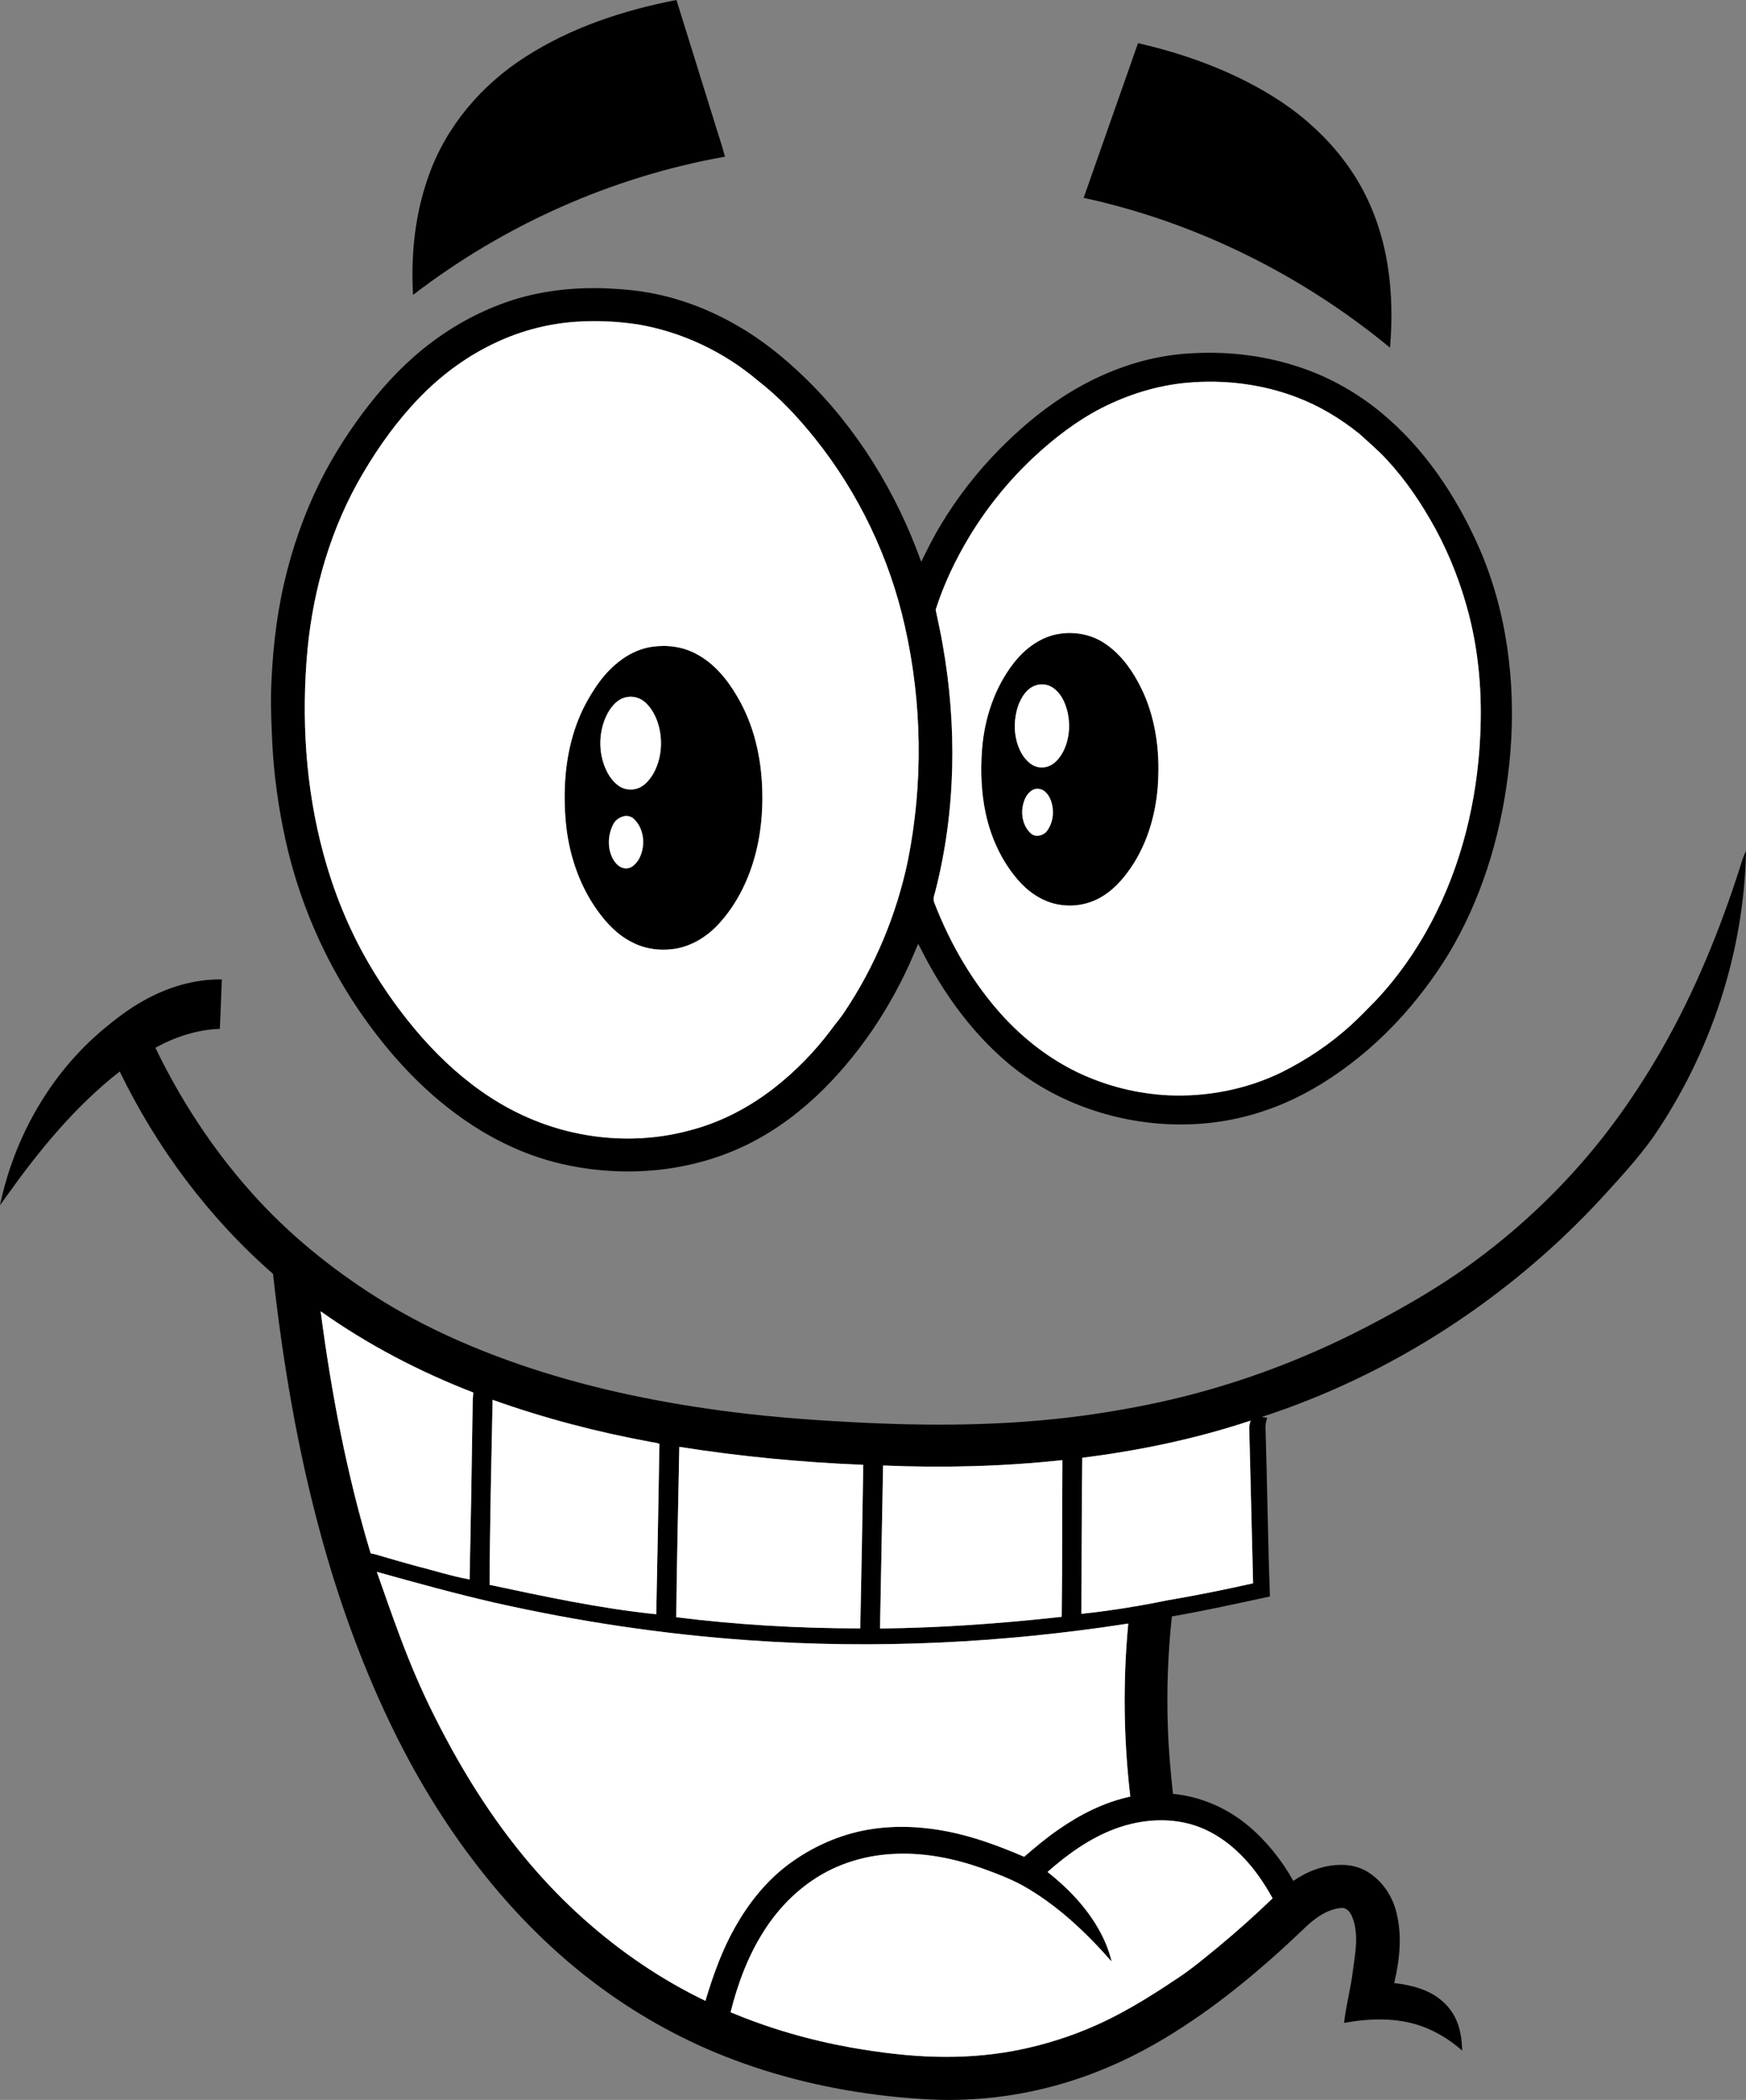 <?xml version="1.0" encoding="UTF-8"?><svg xmlns="http://www.w3.org/2000/svg" xmlns:xlink="http://www.w3.org/1999/xlink" height="3458.4" preserveAspectRatio="xMidYMid meet" version="1.0" viewBox="0.0 0.0 2875.4 3458.4" width="2875.4" zoomAndPan="magnify"><rect x="0.0" y="0.0" width="2875.4" height="3458.4" fill="#808080" stroke="none"/><defs><clipPath id="a"><path d="M 0 1401 L 2875.43 1401 L 2875.43 3458.43 L 0 3458.43 Z M 0 1401"/></clipPath></defs><g><g id="change1_2"><path d="M 865.188 93.699 C 940.367 45.305 1026.68 16.832 1114.031 0.004 C 1134.262 64.719 1154.332 129.473 1174.492 194.227 C 1180.863 215.508 1188.16 236.555 1193.953 258.027 C 1007.699 291.105 830.152 370.48 680.227 485.688 C 676.406 419.023 683.469 351.066 706.465 288.113 C 735.137 207.617 793.539 139.422 865.188 93.699" fill="inherit"/></g><g id="change1_3"><path d="M 1784.641 325.809 C 1814.312 240.855 1844.43 156.047 1874.141 71.094 C 1929.941 83.77 1984.691 101.664 2036.449 126.207 C 2078.203 146.113 2118.25 170.242 2153.328 200.52 C 2187.469 229.906 2217.168 264.711 2239.484 303.906 C 2263.113 345.281 2278.098 391.293 2285.414 438.297 C 2292.395 482.668 2292.914 527.887 2289.152 572.605 C 2143.395 452.43 1969.41 366 1784.641 325.809" fill="inherit"/></g><g id="change1_4"><path d="M 1954.445 630.398 C 1905.223 634.852 1857.246 649.98 1813.34 672.422 C 1772.57 693.523 1735.93 721.809 1702.43 753.004 C 1661.453 791.363 1625.742 835.363 1596.629 883.375 C 1573.77 921.422 1554.332 961.832 1540.891 1004.168 C 1544.84 1023.492 1549.293 1042.766 1552.582 1062.238 C 1576.23 1196.035 1574.281 1335.07 1540.582 1466.98 C 1539.012 1473.375 1535.75 1480.043 1538.609 1486.602 C 1565.191 1555.258 1602.762 1620.125 1652.641 1674.508 C 1686.961 1711.637 1727.629 1743.168 1773.141 1765.387 C 1820.352 1788.141 1872.176 1801.41 1924.551 1803.871 C 1987.84 1806.621 2051.953 1794.207 2109.125 1766.68 C 2151.039 1746 2190.223 1719.699 2224.844 1688.289 C 2238.766 1675.469 2251.953 1661.898 2265.16 1648.359 C 2301.195 1610.23 2331.602 1566.91 2356.242 1520.617 C 2406.836 1425.656 2432.828 1318.695 2437.703 1211.496 C 2440.965 1144.926 2435.816 1077.641 2419.293 1012.996 C 2406.598 963.719 2388.281 915.855 2364.062 871.102 C 2341.676 830.289 2315.629 791.215 2283.883 757.051 C 2269.926 741.828 2254.117 728.512 2238.895 714.625 C 2207.531 689.312 2172.527 668.246 2134.734 654.012 C 2077.543 632.32 2015.262 624.887 1954.445 630.398 Z M 950.523 529.812 C 899.711 532.852 849.746 546.902 804.48 570.133 C 762.41 591.492 724.309 620.344 691.492 654.195 C 655.039 691.672 624.336 734.391 597.836 779.363 C 545.656 867.547 516.223 968.098 506.414 1069.766 C 496.098 1182.02 502.988 1296.473 532.477 1405.504 C 549.492 1468.668 574.172 1529.887 607.148 1586.438 C 632.523 1630.121 662.219 1671.32 695.562 1709.27 C 728.336 1746.219 765.258 1779.75 806.73 1806.699 C 848.535 1834.02 895.129 1854.16 943.926 1865.031 C 1008.191 1879.539 1076.152 1878.629 1139.629 1860.641 C 1188.891 1847.457 1234.75 1823.051 1274.91 1791.82 C 1309.691 1764.648 1340.828 1732.848 1367.41 1697.641 C 1375.07 1686.93 1383.949 1677.141 1391.07 1666.031 C 1441.371 1590.887 1476.641 1505.816 1495.141 1417.32 C 1520.531 1290.137 1518.738 1157.621 1490.09 1031.133 C 1465.012 918.859 1414.211 812.355 1342.422 722.449 C 1314.371 687.496 1283.652 654.359 1248.113 626.883 C 1191.949 579.289 1123.062 546.684 1050.469 534.281 C 1017.43 529.371 983.867 527.652 950.523 529.812 Z M 822.301 501.875 C 878.48 480.113 939.387 472.531 999.379 474.93 C 1026.941 476.156 1054.551 478.703 1081.582 484.531 C 1128.02 494.402 1172.652 512.246 1213.762 535.949 C 1254.5 559.285 1291.281 588.98 1324.98 621.57 C 1411.879 705.723 1476.43 811.586 1517.102 925.195 C 1527.48 904.242 1537.84 883.23 1550.051 863.281 C 1576.922 818.582 1609.23 777.223 1645.82 740.09 C 1677.422 708.125 1711.68 678.594 1749.461 654.121 C 1812.5 613.16 1885.441 585.758 1960.93 581.965 C 2023.652 578.008 2087.328 586.031 2146.68 606.895 C 2193.043 623.219 2236.348 647.984 2274.246 679.254 C 2344.738 737.23 2396.797 814.828 2433.891 897.574 C 2481.301 1003.746 2496.523 1122.414 2487.438 1237.762 C 2478.848 1342.488 2452.301 1446.574 2403.152 1539.816 C 2381.137 1581.82 2353.879 1620.949 2323.414 1657.23 C 2289.414 1697.566 2250.523 1733.84 2207.477 1764.328 C 2169.465 1791.379 2128.066 1813.93 2083.809 1828.867 C 1979.25 1865.129 1861.461 1857.648 1760.551 1813.238 C 1718.832 1794.859 1680.031 1769.82 1646.469 1738.938 C 1594.168 1691.41 1552.77 1632.879 1520.371 1570.316 C 1517.48 1565.039 1515.289 1559.418 1511.891 1554.469 C 1476.289 1643.898 1423.52 1726.93 1355.16 1794.898 C 1320.129 1829.438 1280.473 1859.57 1236.621 1882.02 C 1140.902 1931 1027.543 1940.84 923.41 1916.48 C 871.562 1904.398 822.402 1882.129 777.852 1853.148 C 702.508 1804.188 640.652 1736.82 590.309 1662.879 C 532.855 1577.918 491.68 1481.984 469.848 1381.766 C 458.262 1328.586 450.719 1274.473 448.25 1220.066 C 447.125 1193.871 445.887 1167.621 446.293 1141.371 C 448.18 1080.812 454.074 1020.195 467.773 961.082 C 481.156 902.391 501.223 845.145 528.234 791.309 C 547.477 752.711 570.77 716.219 596.379 681.543 C 625.023 643.168 657.184 607.117 694.324 576.727 C 732.688 545.254 775.895 519.555 822.301 501.875" fill="inherit"/></g><g id="change1_5"><path d="M 1703.25 1299.789 C 1694.094 1303.305 1688.367 1312.551 1685.816 1321.629 C 1680.445 1339.047 1683.887 1360.082 1697.789 1372.648 C 1705.547 1379.5 1718.277 1376.402 1724.211 1368.598 C 1733.098 1356.789 1735.77 1340.988 1732.918 1326.656 C 1731.316 1318.141 1727.727 1309.656 1721.125 1303.824 C 1716.395 1299.465 1709.359 1298.039 1703.25 1299.789 Z M 1709.168 1127.801 C 1692.109 1131.406 1681.812 1147.859 1676.457 1163.23 C 1669.559 1184.207 1669.215 1207.543 1676.766 1228.402 C 1680.789 1239.75 1687.391 1250.535 1697.211 1257.777 C 1704.406 1263.355 1714.02 1265.18 1722.848 1263.102 C 1735.102 1260.402 1743.93 1250.211 1749.863 1239.738 C 1761.195 1218.906 1763.258 1193.629 1757.605 1170.797 C 1753.867 1156.391 1747.086 1141.762 1734.551 1133.023 C 1727.297 1127.801 1717.891 1125.816 1709.168 1127.801 Z M 1747.34 1043.449 C 1771.582 1040.242 1797.098 1045.141 1817.691 1058.551 C 1841.93 1073.98 1860.047 1097.301 1873.68 1122.254 C 1899.73 1169.195 1909.301 1223.848 1907.578 1277.094 C 1906.48 1327.383 1894.227 1378.18 1867.551 1421.16 C 1854.172 1442.242 1837.969 1462.285 1816.531 1475.59 C 1796.461 1488.41 1771.895 1493.676 1748.32 1490.5 C 1722.148 1487.445 1698.531 1472.922 1680.699 1453.992 C 1651.324 1422.184 1632.352 1381.699 1623.258 1339.594 C 1615.883 1305.16 1614.652 1269.602 1617.246 1234.543 C 1621.09 1183.48 1637.809 1132.641 1669.453 1091.945 C 1688.531 1067.348 1715.785 1047.277 1747.34 1043.449" fill="inherit"/></g><g id="change1_6"><path d="M 1024.801 1345.039 C 1019.18 1346.965 1014.121 1350.73 1010.91 1355.758 C 1000.438 1374.375 999.48 1398.828 1010.988 1417.207 C 1015.398 1424.191 1022.738 1430.484 1031.469 1430.207 C 1040.121 1430.133 1046.641 1423.234 1051.199 1416.605 C 1063.438 1396.105 1062.008 1367.082 1044.891 1349.688 C 1039.969 1344.082 1031.66 1342.453 1024.801 1345.039 Z M 1030.691 1148.414 C 1017.25 1151.27 1007.719 1162.516 1001.16 1173.867 C 989.453 1195.367 985.996 1221.129 990.711 1245.094 C 994.52 1263.02 1002.379 1281.207 1017.059 1292.855 C 1026.039 1300.223 1038.719 1302.234 1049.66 1298.543 C 1060.938 1294.898 1068.98 1285.297 1075.098 1275.578 C 1087.461 1254.594 1090.957 1229.023 1086.988 1205.188 C 1083.738 1187.309 1076.398 1169.309 1062.711 1156.871 C 1054.23 1149.047 1041.961 1145.562 1030.691 1148.414 Z M 1074.488 1065.102 C 1099.039 1061.66 1124.918 1065.086 1146.82 1077.059 C 1175.68 1092.277 1197.18 1118.258 1213.449 1146.02 C 1241.789 1193.25 1254.219 1248.652 1255.391 1303.352 C 1256.82 1358.406 1247.48 1414.547 1222.82 1464.156 C 1211.73 1486.477 1197.508 1507.301 1180.25 1525.297 C 1162.461 1543.426 1139.68 1557.262 1114.57 1562.117 C 1089.75 1566.496 1063.32 1563.676 1040.879 1551.793 C 1016.797 1539.809 997.977 1519.695 982.711 1497.945 C 952.754 1455.496 936.266 1404.488 931.684 1352.98 C 927.246 1302.102 930.488 1249.902 946.613 1201.188 C 954.215 1177.84 965.219 1155.68 978.699 1135.184 C 990.973 1115.992 1006.309 1098.496 1025 1085.336 C 1039.68 1074.984 1056.617 1067.543 1074.488 1065.102" fill="inherit"/></g><g clip-path="url(#a)" id="change1_1"><path d="M 1836.586 3011.82 C 1794.902 3027.348 1758.23 3053.672 1725.133 3082.93 C 1741.902 3096.207 1757.82 3110.609 1772.219 3126.457 C 1799.066 3156.168 1821.312 3191.289 1830.75 3230.562 C 1787.969 3181.93 1740.082 3136.48 1683.18 3104.781 C 1662.109 3093.449 1639.68 3085 1617.242 3076.918 C 1572.16 3060.969 1524.398 3051.281 1476.43 3053.09 C 1427.082 3054.559 1377.77 3069.199 1337.051 3097.41 C 1304.992 3119.32 1278.09 3148.391 1257.473 3181.219 C 1231.691 3221.82 1214.781 3267.469 1203.18 3313.969 C 1267.109 3340.898 1334.199 3360.109 1402.461 3372.301 C 1448.648 3380.309 1495.301 3386.281 1542.203 3387.301 C 1584.293 3388.289 1626.531 3385.488 1667.973 3377.891 C 1708.383 3370.43 1748.043 3358.871 1786.137 3343.449 C 1840.062 3321.809 1889.773 3291.18 1937.898 3258.898 C 1961.766 3243.371 1983.516 3224.898 2005.566 3206.98 C 2036.613 3181.25 2066.727 3154.371 2095.781 3126.391 C 2088.352 3112.918 2080.238 3099.84 2071.188 3087.441 C 2046.793 3053.801 2014.723 3024.469 1975.578 3009.27 C 1931.16 2992.082 1880.758 2995.48 1836.586 3011.82 Z M 620.574 2588.73 C 633.43 2625.191 646.066 2661.73 659.707 2697.918 C 676.008 2741.57 694.383 2784.438 715.277 2826.09 C 739.926 2875.188 766.891 2923.199 797.344 2968.949 C 843.926 3039.301 898.547 3104.57 961.641 3160.691 C 1021.781 3214.379 1089.02 3260.289 1161.719 3295.238 C 1174.281 3253.41 1189.02 3211.91 1210.621 3173.809 C 1232.27 3135.422 1260.172 3100.031 1295.18 3072.957 C 1329.18 3046.961 1368.41 3027.641 1409.992 3017.398 C 1458.922 3005.422 1510.359 3006.539 1559.602 3016.16 C 1603.551 3024.59 1645.633 3040.441 1686.68 3057.957 C 1704.812 3042.199 1723.312 3026.809 1743.082 3013.148 C 1778.797 2988.148 1818.594 2968.059 1861.426 2958.82 C 1850.363 2864.289 1849.094 2768.59 1858.109 2673.848 C 1651.539 2705.949 1441.398 2716.25 1232.801 2701.34 C 1092.16 2691.559 952.375 2670.531 814.871 2639.539 C 749.598 2624.598 685.07 2606.68 620.574 2588.73 Z M 1454.312 2413.559 C 1452.621 2503.059 1451.039 2592.539 1449.262 2682.02 C 1549.242 2680.98 1649.082 2673.73 1748.441 2662.781 C 1749.602 2576.758 1749.051 2490.73 1749.629 2404.688 C 1651.602 2415.25 1552.801 2417.699 1454.312 2413.559 Z M 1113.672 2663.43 C 1214.16 2675.98 1315.461 2681.828 1416.723 2681.828 C 1418.602 2592.039 1420.301 2502.27 1421.672 2412.48 C 1320.242 2408.367 1218.992 2398.73 1118.711 2382.871 C 1117.07 2476.398 1114.559 2569.898 1113.672 2663.43 Z M 1782.344 2400.82 C 1781.215 2486.488 1781.355 2572.168 1780.949 2657.848 C 1828.262 2652.852 1875.254 2645.289 1921.844 2635.719 C 1969.367 2627.66 2016.645 2618.16 2063.656 2607.578 C 2061.414 2523.051 2059.617 2438.5 2057.34 2353.969 C 2057.113 2349.09 2057.922 2344.258 2059.562 2339.688 C 1969.598 2369.578 1876.348 2389.059 1782.344 2400.82 Z M 811.207 2305.371 C 809.207 2406.949 806.699 2508.531 806.348 2610.121 C 897.203 2629.41 988.23 2649.082 1080.75 2658.551 C 1082.578 2565.039 1084.543 2471.539 1085.98 2378.008 C 1081.27 2375.84 1075.969 2375.719 1070.98 2374.609 C 982.773 2358.359 895.684 2335.59 811.207 2305.371 Z M 528.043 2159.59 C 545.684 2294.188 571.074 2428.09 610.387 2558.16 C 618.105 2559.648 625.609 2561.98 633.109 2564.289 C 649.727 2569.25 666.48 2573.789 683.16 2578.527 C 713.25 2586.07 742.844 2595.691 773.398 2601.289 C 775.297 2513.488 776.695 2425.691 778.012 2337.879 C 778.492 2323.039 778.039 2308.168 779.398 2293.379 C 690.703 2259.008 605.66 2214.688 528.043 2159.59 Z M 2865.523 1428.434 C 2868.363 1419.383 2870.781 1410.102 2875.438 1401.758 C 2872.016 1569.133 2817.207 1734.59 2722.688 1872.531 C 2697.215 1908.27 2667.348 1940.52 2637.836 1972.898 C 2485.527 2137.73 2291.324 2264.25 2077.699 2333.68 C 2080.785 2334.059 2083.871 2334.469 2087.012 2334.949 C 2084.594 2340.961 2083.836 2347.488 2084.172 2353.949 C 2086.961 2445.719 2088 2537.539 2091.422 2629.277 C 2037.688 2640.777 1984.043 2652.828 1929.887 2662.141 C 1923.469 2722.148 1921.121 2782.598 1923.238 2842.93 C 1924.312 2880.18 1927.684 2917.32 1931.688 2954.371 C 1977.395 2958.648 2021.301 2977.84 2056.316 3007.391 C 2086.148 3032.629 2110.898 3063.641 2129.93 3097.73 C 2152.246 3082.219 2178.742 3071.898 2206.137 3071.371 C 2222.492 3070.879 2239.195 3074.41 2253.098 3083.309 C 2276.488 3097.98 2293.07 3122.52 2299.547 3149.219 C 2309.496 3187.539 2305.012 3227.91 2296.035 3265.961 C 2323.766 3269.199 2352.645 3276.16 2374.289 3294.828 C 2388.383 3306.648 2398.613 3322.84 2403.164 3340.691 C 2406.445 3352.539 2407.68 3364.84 2407.91 3377.109 C 2388.328 3359.75 2365.625 3345.711 2340.949 3336.852 C 2300.129 3322.418 2255.566 3323.898 2213.512 3331.559 C 2216.652 3302.602 2224.625 3274.441 2227.996 3245.52 C 2231.789 3216.84 2238.066 3186.57 2227.484 3158.559 C 2224.695 3150.672 2218.594 3141.488 2209.121 3142.258 C 2184.301 3144.309 2163.605 3160.391 2146.496 3177.242 C 2076.27 3244.219 2001.246 3307.012 1917.84 3357.031 C 1870.773 3385.211 1820.836 3408.789 1768.566 3425.648 C 1711.461 3444.27 1651.84 3455.168 1591.801 3457.711 C 1553.793 3459.719 1515.73 3457.23 1477.891 3453.668 C 1386.371 3444.789 1295.742 3425.039 1209.582 3392.73 C 1130.973 3363.43 1056.641 3322.898 989.062 3273.219 C 912.816 3217.242 845.559 3149.52 787.656 3074.832 C 730.148 3001.02 681.758 2920.371 641.484 2835.969 C 594.043 2736.648 556.879 2632.59 527.984 2526.43 C 489.691 2386.141 465.602 2242.328 449.594 2097.93 C 343.887 2005.59 258.402 1890.828 197.145 1764.688 C 123.918 1821.809 64.66 1894.41 10.988 1969.609 C 7.312 1974.688 3.676 1979.801 0 1984.879 C 23.348 1873.16 82.754 1768.168 170.672 1694.719 C 191.133 1677.746 212.293 1661.445 235.566 1648.496 C 274.953 1626.234 319.781 1612.141 365.324 1613.094 C 364.125 1640.223 363.453 1667.355 361.965 1694.469 C 324.668 1695.66 288.406 1707.719 255.879 1725.57 C 297.246 1811.211 349.68 1891.707 412.98 1962.77 C 472.969 2030.508 543.742 2088.219 620.094 2136.551 C 699.723 2187 786.809 2224.719 876.203 2254.109 C 983.941 2289.34 1095.531 2311.719 1207.891 2325.738 C 1280.09 2334.828 1352.73 2339.809 1425.398 2343.277 C 1554.141 2349.301 1683.809 2347.281 1811.379 2327.449 C 1864.426 2319.238 1917.203 2308.871 1969.066 2294.879 C 2069.32 2268.098 2166.359 2229.668 2258.09 2181.309 C 2304.68 2156.789 2350.543 2130.789 2394.203 2101.359 C 2466.617 2052.379 2533.07 1994.57 2591.762 1929.777 C 2648.227 1867.789 2696.422 1798.641 2738.051 1725.938 C 2791.555 1631.949 2832.516 1531.293 2865.523 1428.434" fill="inherit"/></g><g id="change2_1"><path d="M 1074.492 1065.09 C 1056.625 1067.535 1039.684 1074.98 1025.004 1085.336 C 1006.312 1098.48 990.977 1115.992 978.703 1135.176 C 965.219 1155.676 954.215 1177.828 946.613 1201.184 C 930.488 1249.891 927.25 1302.09 931.688 1352.973 C 936.27 1404.488 952.758 1455.48 982.715 1497.93 C 997.98 1519.688 1016.801 1539.805 1040.883 1551.781 C 1063.324 1563.684 1089.75 1566.488 1114.57 1562.102 C 1139.684 1557.246 1162.461 1543.422 1180.254 1525.297 C 1197.512 1507.297 1211.734 1486.457 1222.82 1464.145 C 1247.48 1414.539 1256.824 1358.402 1255.395 1303.348 C 1254.223 1248.652 1241.793 1193.234 1213.453 1146.02 C 1197.184 1118.238 1175.684 1092.258 1146.824 1077.047 C 1124.922 1065.09 1099.043 1061.656 1074.492 1065.09 Z M 950.523 529.797 C 983.867 527.641 1017.434 529.367 1050.473 534.277 C 1123.062 546.684 1191.953 579.281 1248.113 626.891 C 1283.652 654.348 1314.371 687.484 1342.422 722.441 C 1414.215 812.359 1465.012 918.855 1490.094 1031.125 C 1518.742 1157.617 1520.531 1290.133 1495.145 1417.324 C 1476.645 1505.805 1441.371 1590.871 1391.074 1666.027 C 1383.953 1677.137 1375.074 1686.926 1367.414 1697.637 C 1340.836 1732.848 1309.691 1764.645 1274.914 1791.816 C 1234.754 1823.047 1188.895 1847.457 1139.633 1860.637 C 1076.152 1878.625 1008.191 1879.535 943.93 1865.027 C 895.133 1854.156 848.535 1834.016 806.73 1806.695 C 765.258 1779.746 728.34 1746.215 695.562 1709.266 C 662.219 1671.316 632.523 1630.121 607.148 1586.43 C 574.172 1529.883 549.496 1468.656 532.48 1405.492 C 502.988 1296.461 496.102 1182.016 506.418 1069.766 C 516.223 968.086 545.656 867.539 597.84 779.367 C 624.34 734.379 655.043 691.656 691.492 654.188 C 724.312 620.328 762.414 591.488 804.484 570.129 C 849.75 546.898 899.711 532.855 950.523 529.797" fill="#fff"/></g><g id="change2_2"><path d="M 1747.352 1043.457 C 1715.785 1047.281 1688.535 1067.359 1669.453 1091.938 C 1637.805 1132.652 1621.094 1183.48 1617.246 1234.539 C 1614.645 1269.602 1615.883 1305.152 1623.254 1339.59 C 1632.355 1381.711 1651.324 1422.18 1680.703 1453.992 C 1698.523 1472.922 1722.145 1487.438 1748.305 1490.496 C 1771.895 1493.68 1796.461 1488.41 1816.539 1475.598 C 1837.973 1462.281 1854.172 1442.238 1867.559 1421.172 C 1894.227 1378.18 1906.48 1327.383 1907.578 1277.094 C 1909.297 1223.848 1899.738 1169.191 1873.68 1122.258 C 1860.051 1097.309 1841.934 1073.98 1817.703 1058.562 C 1797.102 1045.141 1771.566 1040.238 1747.352 1043.457 Z M 1954.441 630.398 C 2015.27 624.871 2077.539 632.312 2134.746 654.004 C 2172.523 668.242 2207.535 689.312 2238.895 714.625 C 2254.121 728.512 2269.941 741.828 2283.902 757.059 C 2315.625 791.215 2341.684 830.297 2364.059 871.094 C 2388.273 915.84 2406.598 963.715 2419.305 1012.98 C 2435.816 1077.648 2440.98 1144.906 2437.711 1211.488 C 2432.828 1318.691 2406.84 1425.637 2356.254 1520.621 C 2331.621 1566.898 2301.199 1610.219 2265.16 1648.359 C 2251.949 1661.902 2238.773 1675.461 2224.848 1688.289 C 2190.219 1719.703 2151.035 1745.996 2109.125 1766.676 C 2051.965 1794.207 1987.836 1806.617 1924.543 1803.867 C 1872.184 1801.406 1820.363 1788.137 1773.148 1765.387 C 1727.633 1743.164 1686.965 1711.637 1652.645 1674.504 C 1602.766 1620.129 1565.195 1555.25 1538.613 1486.602 C 1535.754 1480.051 1539.016 1473.375 1540.582 1466.992 C 1574.285 1335.07 1576.234 1196.031 1552.582 1062.23 C 1549.293 1042.762 1544.844 1023.5 1540.895 1004.148 C 1554.336 961.82 1573.773 921.422 1596.633 883.367 C 1625.742 835.355 1661.453 791.355 1702.434 752.988 C 1735.934 721.801 1772.574 693.52 1813.34 672.414 C 1857.25 649.973 1905.23 634.848 1954.441 630.398" fill="#fff"/></g><g id="change2_3"><path d="M 1709.176 1127.809 C 1717.875 1125.82 1727.293 1127.809 1734.547 1133.031 C 1747.082 1141.773 1753.867 1156.387 1757.602 1170.797 C 1763.27 1193.621 1761.191 1218.922 1749.844 1239.746 C 1743.934 1250.219 1735.105 1260.41 1722.84 1263.113 C 1714.012 1265.188 1704.395 1263.355 1697.195 1257.777 C 1687.379 1250.535 1680.797 1239.758 1676.762 1228.41 C 1669.207 1207.547 1669.562 1184.207 1676.445 1163.242 C 1681.812 1147.855 1692.117 1131.414 1709.176 1127.809" fill="#fff"/></g><g id="change2_4"><path d="M 1030.691 1148.41 C 1041.961 1145.559 1054.23 1149.035 1062.711 1156.867 C 1076.402 1169.312 1083.742 1187.305 1086.992 1205.184 C 1090.961 1229.02 1087.461 1254.602 1075.102 1275.562 C 1068.98 1285.281 1060.941 1294.887 1049.66 1298.535 C 1038.723 1302.223 1026.043 1300.223 1017.062 1292.859 C 1002.379 1281.195 994.52 1263.02 990.711 1245.082 C 985.996 1221.117 989.457 1195.363 1001.16 1173.867 C 1007.723 1162.516 1017.25 1151.262 1030.691 1148.41" fill="#fff"/></g><g id="change2_5"><path d="M 1703.23 1299.793 C 1709.355 1298.043 1716.395 1299.477 1721.113 1303.836 C 1727.711 1309.668 1731.305 1318.152 1732.906 1326.66 C 1735.77 1341 1733.094 1356.801 1724.215 1368.609 C 1718.262 1376.402 1705.551 1379.516 1697.785 1372.652 C 1683.883 1360.098 1680.434 1339.051 1685.805 1321.648 C 1688.359 1312.559 1694.086 1303.32 1703.23 1299.793" fill="#fff"/></g><g id="change2_6"><path d="M 1024.801 1345.043 C 1031.66 1342.445 1039.973 1344.082 1044.895 1349.676 C 1062.012 1367.07 1063.441 1396.098 1051.203 1416.598 C 1046.641 1423.23 1040.121 1430.121 1031.473 1430.199 C 1022.742 1430.473 1015.402 1424.191 1010.992 1417.191 C 999.48 1398.812 1000.441 1374.367 1010.914 1355.75 C 1014.121 1350.727 1019.184 1346.965 1024.801 1345.043" fill="#fff"/></g><g id="change2_7"><path d="M 528.043 2159.59 C 605.66 2214.691 690.703 2259.012 779.398 2293.379 C 778.039 2308.172 778.492 2323.039 778.012 2337.879 C 776.695 2425.691 775.297 2513.488 773.398 2601.289 C 742.844 2595.691 713.25 2586.07 683.16 2578.531 C 666.48 2573.789 649.727 2569.25 633.109 2564.289 C 625.605 2561.98 618.105 2559.648 610.387 2558.16 C 571.074 2428.09 545.684 2294.191 528.043 2159.59" fill="#fff"/></g><g id="change2_8"><path d="M 811.207 2305.371 C 895.684 2335.59 982.773 2358.359 1070.98 2374.609 C 1075.969 2375.719 1081.27 2375.84 1085.98 2378.012 C 1084.539 2471.539 1082.578 2565.039 1080.75 2658.551 C 988.23 2649.078 897.203 2629.41 806.348 2610.121 C 806.699 2508.531 809.211 2406.949 811.207 2305.371" fill="#fff"/></g><g id="change2_9"><path d="M 1782.344 2400.82 C 1876.348 2389.059 1969.594 2369.578 2059.559 2339.688 C 2057.926 2344.258 2057.117 2349.09 2057.344 2353.969 C 2059.621 2438.5 2061.422 2523.051 2063.66 2607.578 C 2016.652 2618.16 1969.367 2627.66 1921.852 2635.719 C 1875.262 2645.289 1828.266 2652.852 1780.953 2657.852 C 1781.359 2572.168 1781.207 2486.488 1782.344 2400.82" fill="#fff"/></g><g id="change2_10"><path d="M 1113.672 2663.43 C 1114.559 2569.898 1117.07 2476.398 1118.711 2382.871 C 1218.988 2398.73 1320.238 2408.371 1421.672 2412.48 C 1420.301 2502.27 1418.602 2592.039 1416.719 2681.828 C 1315.461 2681.828 1214.16 2675.98 1113.672 2663.43" fill="#fff"/></g><g id="change2_11"><path d="M 1454.305 2413.562 C 1552.797 2417.703 1651.594 2415.254 1749.625 2404.691 C 1749.047 2490.73 1749.594 2576.762 1748.434 2662.781 C 1649.082 2673.73 1549.234 2680.98 1449.258 2682.02 C 1451.039 2592.543 1452.617 2503.062 1454.305 2413.562" fill="#fff"/></g><g id="change2_12"><path d="M 620.574 2588.73 C 685.07 2606.68 749.598 2624.602 814.871 2639.543 C 952.375 2670.531 1092.16 2691.562 1232.801 2701.34 C 1441.395 2716.25 1651.543 2705.949 1858.105 2673.852 C 1849.094 2768.59 1850.363 2864.289 1861.426 2958.82 C 1818.602 2968.059 1778.793 2988.148 1743.074 3013.148 C 1723.305 3026.812 1704.805 3042.199 1686.68 3057.961 C 1645.629 3040.441 1603.547 3024.59 1559.602 3016.16 C 1510.359 3006.539 1458.914 3005.422 1409.992 3017.402 C 1368.41 3027.641 1329.172 3046.961 1295.176 3072.961 C 1260.164 3100.031 1232.266 3135.418 1210.613 3173.812 C 1189.02 3211.91 1174.273 3253.41 1161.715 3295.238 C 1089.02 3260.289 1021.777 3214.379 961.641 3160.691 C 898.543 3104.57 843.926 3039.301 797.344 2968.949 C 766.891 2923.199 739.922 2875.191 715.277 2826.09 C 694.379 2784.441 676.008 2741.57 659.707 2697.922 C 646.066 2661.73 633.43 2625.191 620.574 2588.73" fill="#fff"/></g><g id="change2_13"><path d="M 1836.578 3011.82 C 1880.758 2995.48 1931.156 2992.078 1975.582 3009.27 C 2014.719 3024.469 2046.797 3053.801 2071.188 3087.441 C 2080.242 3099.84 2088.355 3112.918 2095.773 3126.391 C 2066.727 3154.371 2036.629 3181.25 2005.578 3206.98 C 1983.512 3224.898 1961.758 3243.367 1937.895 3258.898 C 1889.781 3291.18 1840.062 3321.809 1786.137 3343.449 C 1748.043 3358.871 1708.375 3370.43 1667.977 3377.891 C 1626.539 3385.488 1584.289 3388.289 1542.207 3387.301 C 1495.301 3386.281 1448.656 3380.309 1402.457 3372.301 C 1334.195 3360.109 1267.113 3340.898 1203.184 3313.969 C 1214.781 3267.469 1231.691 3221.82 1257.473 3181.219 C 1278.094 3148.391 1304.996 3119.32 1337.051 3097.41 C 1377.77 3069.199 1427.078 3054.559 1476.426 3053.09 C 1524.398 3051.277 1572.164 3060.969 1617.242 3076.918 C 1639.68 3085 1662.113 3093.449 1683.188 3104.781 C 1740.082 3136.48 1787.977 3181.93 1830.754 3230.559 C 1821.316 3191.289 1799.059 3156.168 1772.215 3126.461 C 1757.824 3110.609 1741.91 3096.211 1725.129 3082.93 C 1758.238 3053.668 1794.906 3027.348 1836.578 3011.82" fill="#fff"/></g></g></svg>